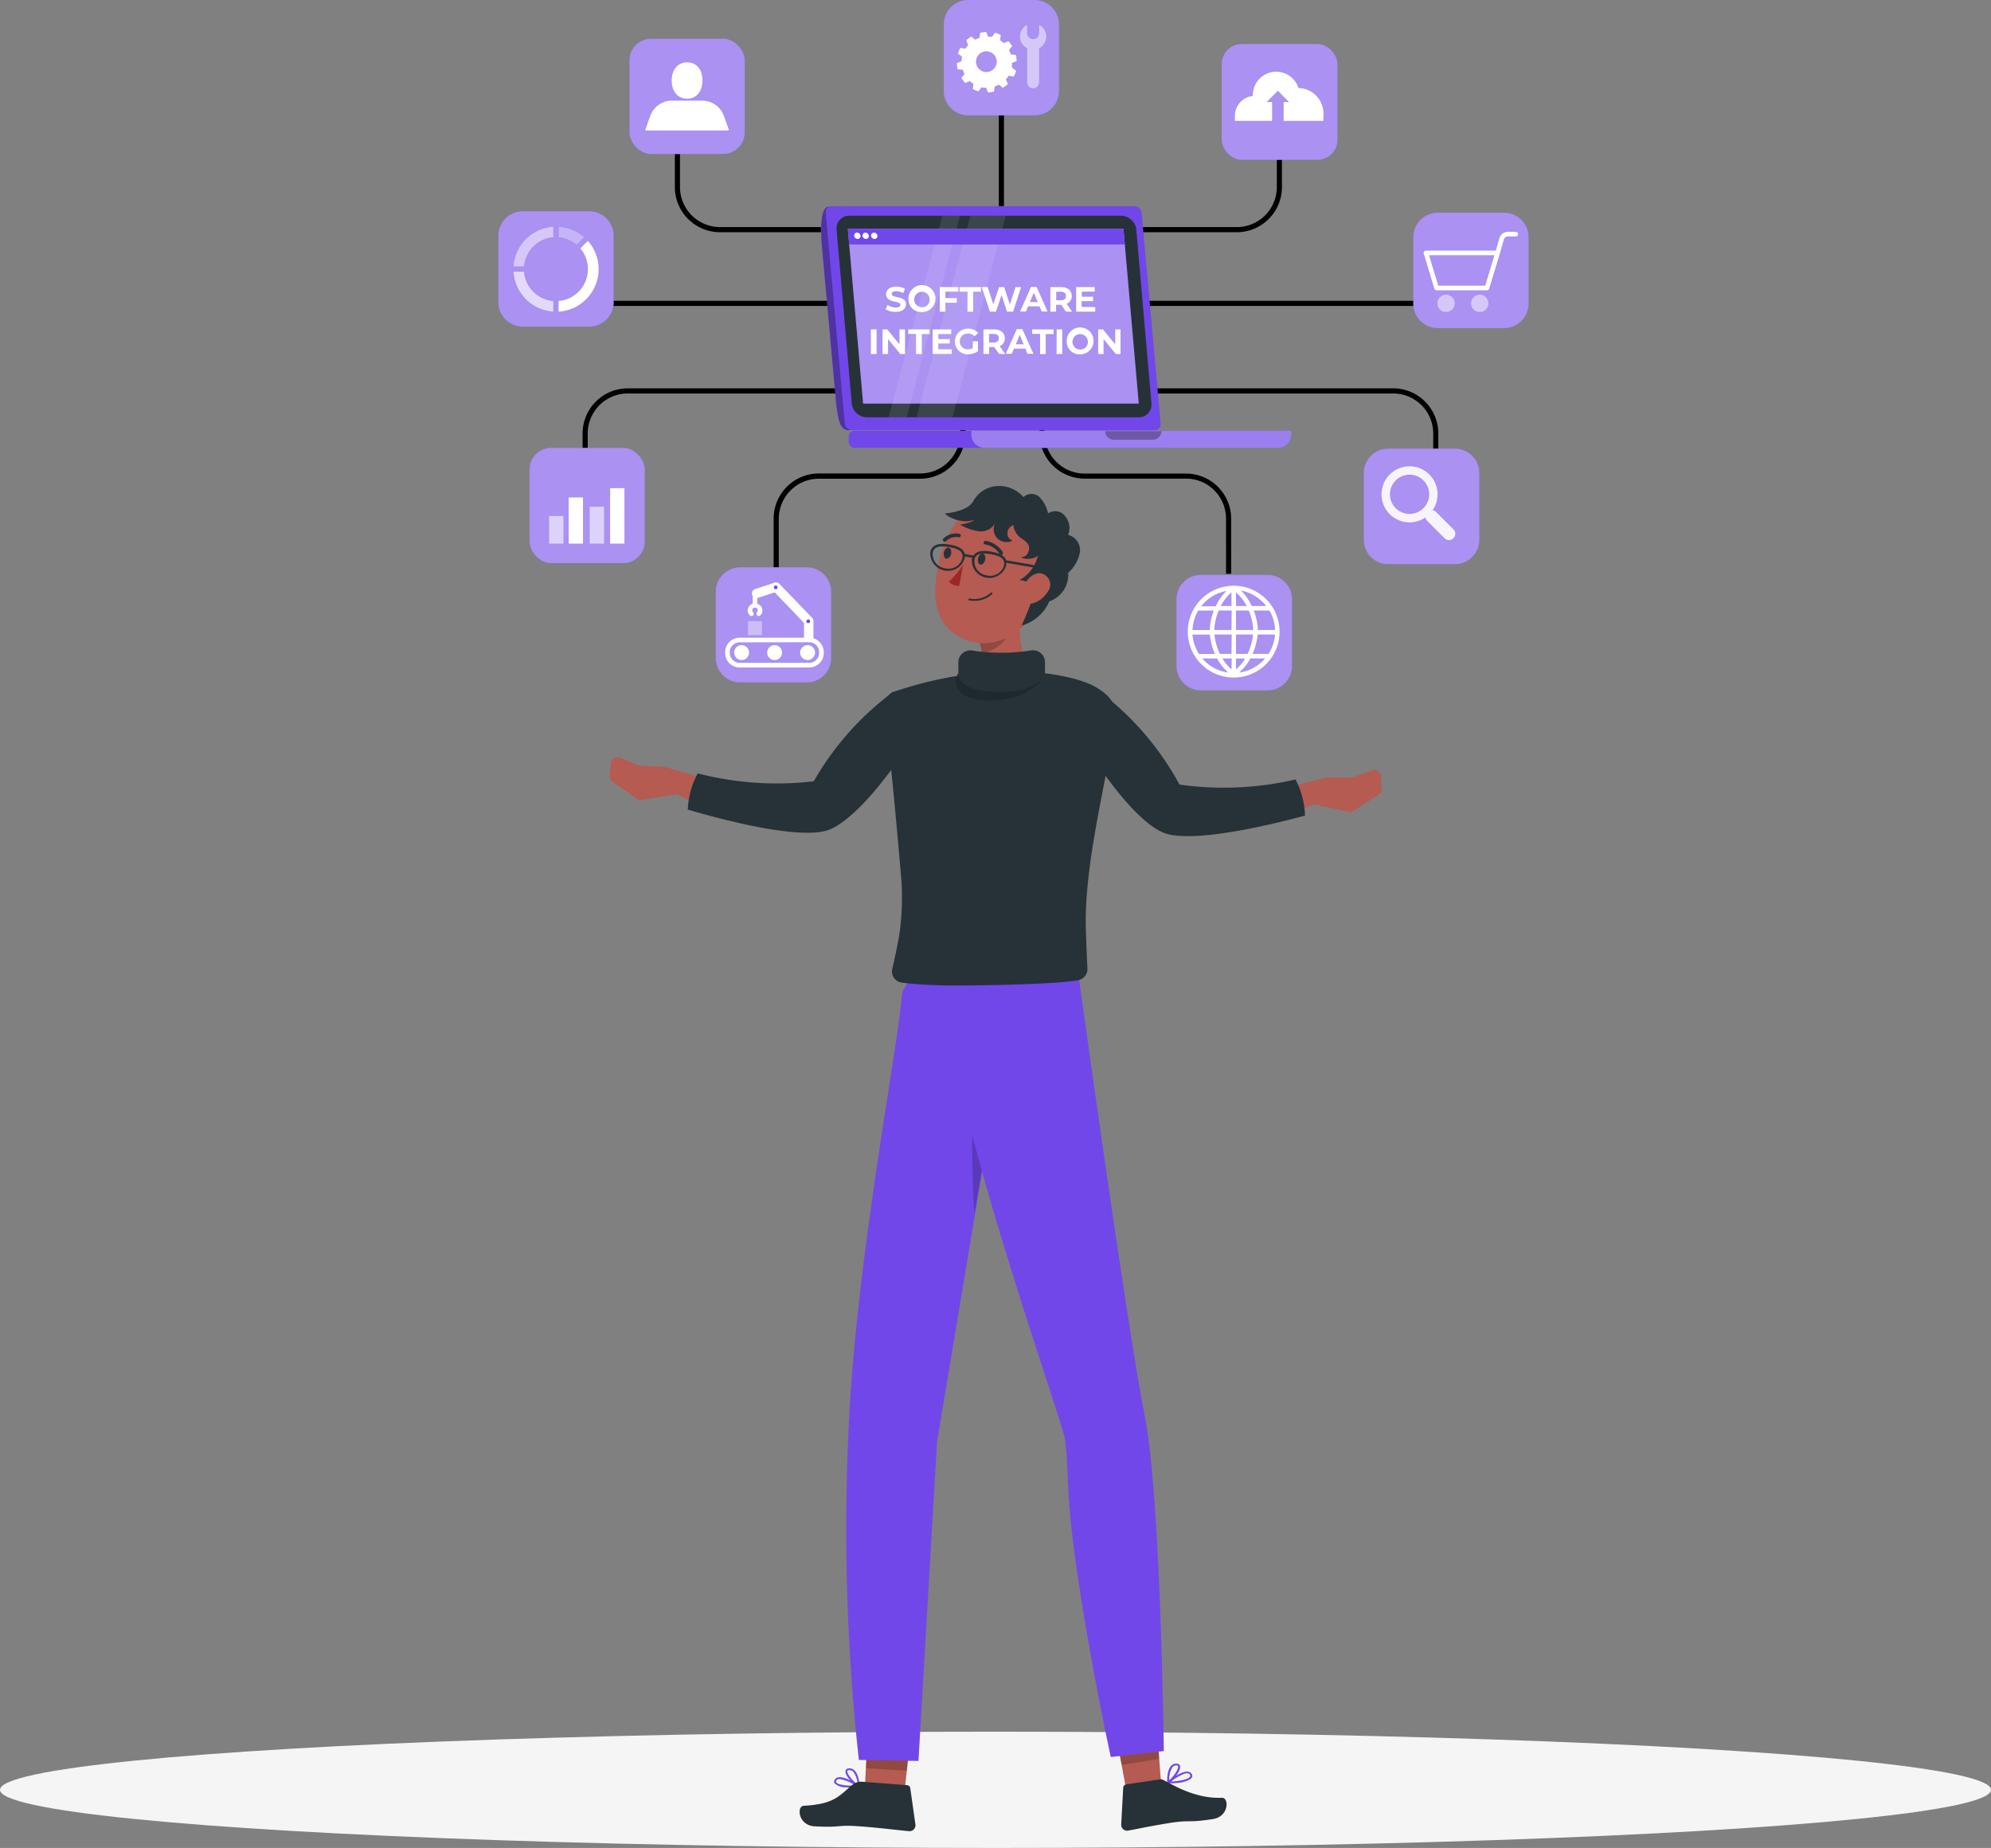 <svg xmlns="http://www.w3.org/2000/svg" width="437.512" height="406" viewBox="0 0 437.512 406">
  <rect x="0" y="0" width="437.512" height="406" fill="#808080" stroke="none"/>
  <g id="img" transform="translate(-1583.244 -3527)">
    <g id="Software_integration-rafiki" data-name="Software integration-rafiki" transform="translate(1527.134 3463.14)">
      <g id="freepik--Shadow--inject-2" transform="translate(56.11 444.317)">
        <ellipse id="freepik--path--inject-2" cx="218.756" cy="12.772" rx="218.756" ry="12.772" fill="#f5f5f5"/>
      </g>
      <g id="freepik--Globe--inject-2" transform="translate(284.524 149.765)">
        <path id="Tracé_4634" data-name="Tracé 4634" d="M300.689,180.154H299.56V168.048a8.812,8.812,0,0,0-8.789-8.8H268.489a9.94,9.94,0,0,1-9.929-9.929V140h1.128v9.342a8.812,8.812,0,0,0,8.8,8.8h22.283a9.929,9.929,0,0,1,9.917,9.929Z" transform="translate(-258.56 -140)"/>
        <path id="Tracé_4635" data-name="Tracé 4635" d="M305.278,175.8H290.61a5.37,5.37,0,0,0-5.37,5.359v14.667a5.37,5.37,0,0,0,5.37,5.359h14.667a5.371,5.371,0,0,0,5.37-5.359V181.159A5.37,5.37,0,0,0,305.278,175.8Z" transform="translate(-255.138 -135.409)" fill="#7147e9"/>
        <g id="Groupe_709" data-name="Groupe 709" transform="translate(30.102 40.391)" opacity="0.4">
          <path id="Tracé_4636" data-name="Tracé 4636" d="M305.278,175.8H290.61a5.37,5.37,0,0,0-5.37,5.359v14.667a5.37,5.37,0,0,0,5.37,5.359h14.667a5.371,5.371,0,0,0,5.37-5.359V181.159A5.37,5.37,0,0,0,305.278,175.8Z" transform="translate(-285.24 -175.8)" fill="#fff"/>
        </g>
        <path id="Tracé_4637" data-name="Tracé 4637" d="M297.548,177.92A10.087,10.087,0,1,0,307.623,188,10.087,10.087,0,0,0,297.548,177.92Zm-1.6,1.128a11.429,11.429,0,0,0-2.347,3.385h-3.193a9.026,9.026,0,0,1,5.562-3.374Zm-6.228,4.332h3.452a13.776,13.776,0,0,0-.891,4.039v.237H288.5a9.173,9.173,0,0,1,1.219-4.265Zm.2,9.534a9.1,9.1,0,0,1-1.433-4.265H292.3a13.878,13.878,0,0,0,1.128,4.265Zm.745.993H293.9a10.832,10.832,0,0,0,2.437,3.08,9.026,9.026,0,0,1-5.675-3.069Zm6.386,2.381a9.692,9.692,0,0,1-2-2.381H297.1Zm0-3.385h-2.539a12.929,12.929,0,0,1-1.207-4.265H297.1Zm0-5.258h-3.78a12.344,12.344,0,0,1,.97-4.276H297.1Zm0-5.269H294.7a9.838,9.838,0,0,1,2.347-2.99Zm9.579,5.269h-3.791v-.237h0a13.423,13.423,0,0,0-.891-4.039H305.4a9.025,9.025,0,0,1,1.23,4.3Zm-1.941-5.269h-3.182a11.676,11.676,0,0,0-2.358-3.385,9.026,9.026,0,0,1,5.54,3.407Zm-6.645-2.979a9.647,9.647,0,0,1,2.347,2.979h-2.347Zm0,3.971h2.809a12.411,12.411,0,0,1,.982,4.276h-3.791Zm0,5.269h3.746a12.671,12.671,0,0,1-1.207,4.265h-2.539Zm0,7.638v-2.358h2a9.253,9.253,0,0,1-2,2.381Zm.711.7a10.83,10.83,0,0,0,2.437-3.08h3.238a9.026,9.026,0,0,1-5.675,3.1Zm6.42-4.073h-3.5a13.878,13.878,0,0,0,1.128-4.265h3.813a9.027,9.027,0,0,1-1.444,4.287Z" transform="translate(-254.855 -135.137)" fill="#fff"/>
      </g>
      <g id="freepik--Search--inject-2" transform="translate(309.086 149.178)">
        <path id="Tracé_4638" data-name="Tracé 4638" d="M343.422,161.5h-1.128V149.4a8.789,8.789,0,0,0-8.789-8.789H280.33V139.48H333.5a9.929,9.929,0,0,1,9.917,9.917Z" transform="translate(-280.33 -139.48)"/>
        <path id="Tracé_4639" data-name="Tracé 4639" d="M341.758,151.22H327.09a5.37,5.37,0,0,0-5.37,5.359v14.667a5.37,5.37,0,0,0,5.37,5.359h14.667a5.37,5.37,0,0,0,5.37-5.359V156.613a5.37,5.37,0,0,0-5.37-5.393Z" transform="translate(-275.022 -137.974)" fill="#7147e9"/>
        <g id="Groupe_710" data-name="Groupe 710" transform="translate(46.698 13.246)" opacity="0.4">
          <path id="Tracé_4640" data-name="Tracé 4640" d="M341.758,151.22H327.09a5.37,5.37,0,0,0-5.37,5.359v14.667a5.37,5.37,0,0,0,5.37,5.359h14.667a5.37,5.37,0,0,0,5.37-5.359V156.613a5.37,5.37,0,0,0-5.37-5.393Z" transform="translate(-321.72 -151.22)" fill="#fff"/>
        </g>
        <path id="Tracé_4641" data-name="Tracé 4641" d="M335.7,156.465a6.16,6.16,0,1,0-.869,9.432,1.354,1.354,0,0,0,.384.745l3.825,3.825a1.38,1.38,0,0,0,1.952-1.952l-3.825-3.825a1.354,1.354,0,0,0-.756-.384,6.16,6.16,0,0,0-.711-7.841Zm-1.309,7.4a4.31,4.31,0,1,1,1.267-3.052,4.321,4.321,0,0,1-1.267,3.052Z" transform="translate(-274.578 -137.533)" fill="#fff" opacity="0.9"/>
      </g>
      <g id="freepik--Cart--inject-2" transform="translate(307.822 110.592)">
        <rect id="Rectangle_502" data-name="Rectangle 502" width="68.056" height="1.128" transform="translate(0 19.361)"/>
        <path id="Tracé_4642" data-name="Tracé 4642" d="M351.34,105.28H336.729a5.359,5.359,0,0,0-5.359,5.37v14.622a5.359,5.359,0,0,0,5.359,5.37H351.34a5.37,5.37,0,0,0,5.37-5.37V110.605a5.37,5.37,0,0,0-5.37-5.325Z" transform="translate(-272.521 -105.28)" fill="#7147e9"/>
        <g id="Groupe_711" data-name="Groupe 711" transform="translate(58.849)" opacity="0.4">
          <path id="Tracé_4643" data-name="Tracé 4643" d="M351.34,105.28H336.729a5.359,5.359,0,0,0-5.359,5.37v14.622a5.359,5.359,0,0,0,5.359,5.37H351.34a5.37,5.37,0,0,0,5.37-5.37V110.605a5.37,5.37,0,0,0-5.37-5.325Z" transform="translate(-331.37 -105.28)" fill="#fff"/>
        </g>
        <g id="Groupe_712" data-name="Groupe 712" transform="translate(64.141 18.018)" opacity="0.5">
          <path id="Tracé_4644" data-name="Tracé 4644" d="M339.873,123.157a1.9,1.9,0,1,1-.555-1.352,1.907,1.907,0,0,1,.555,1.352Z" transform="translate(-336.06 -121.25)" fill="#fff"/>
          <path id="Tracé_4645" data-name="Tracé 4645" d="M346.433,123.157a1.9,1.9,0,1,1-.555-1.352A1.907,1.907,0,0,1,346.433,123.157Z" transform="translate(-335.219 -121.25)" fill="#fff"/>
        </g>
        <path id="Tracé_4646" data-name="Tracé 4646" d="M347.3,121.381H336.222a.519.519,0,0,1-.485-.361l-2.324-7.706a.5.5,0,0,1,.079-.451.508.508,0,0,1,.406-.2h15.728a.507.507,0,0,1,.5.654l-2.335,7.706A.508.508,0,0,1,347.3,121.381Zm-10.7-1.015h10.323l2.02-6.691H334.575Z" transform="translate(-272.262 -104.334)" fill="#fff"/>
        <path id="Tracé_4647" data-name="Tracé 4647" d="M347.837,114.145H347.7a.508.508,0,0,1-.35-.632l.891-3.1a1.952,1.952,0,0,1,1.873-1.41h1.76a.508.508,0,0,1,0,1.015h-1.76a.936.936,0,0,0-.891.677l-.891,3.1a.519.519,0,0,1-.5.35Z" transform="translate(-270.473 -104.803)" fill="#fff"/>
      </g>
      <g id="freepik--Cloud--inject-2" transform="translate(305.758 73.529)">
        <path id="Tracé_4648" data-name="Tracé 4648" d="M299.516,111.583H277.38v-1.128h22.136a8.789,8.789,0,0,0,8.789-8.789V89.56h1.128v12.106A9.929,9.929,0,0,1,299.516,111.583Z" transform="translate(-277.38 -70.233)"/>
        <rect id="Rectangle_503" data-name="Rectangle 503" width="25.453" height="25.453" rx="4.4" transform="translate(18.808)" fill="#7147e9"/>
        <g id="Groupe_713" data-name="Groupe 713" transform="translate(18.808)" opacity="0.4">
          <rect id="Rectangle_504" data-name="Rectangle 504" width="25.453" height="25.453" rx="4.4" fill="#fff"/>
        </g>
        <path id="Tracé_4649" data-name="Tracé 4649" d="M316.092,87.128a13.348,13.348,0,0,1-.056,1.5h-8.7V84.476h1.185l-2.448-2.46-2.46,2.46H304.8v4.152H296.63V87.5a4.366,4.366,0,0,1,3.949-4.344v-.169a5.122,5.122,0,0,1,10.008-1.58,5.97,5.97,0,0,1,.914.09A5.641,5.641,0,0,1,316.092,87.128Z" transform="translate(-274.911 -71.738)" fill="#fff"/>
      </g>
      <g id="freepik--Tools--inject-2" transform="translate(263.493 63.86)">
        <rect id="Rectangle_505" data-name="Rectangle 505" width="1.128" height="23.185" transform="translate(12.106 22.114)"/>
        <path id="Tracé_4650" data-name="Tracé 4650" d="M259.9,63.86H245.29a5.37,5.37,0,0,0-5.37,5.37V83.841a5.37,5.37,0,0,0,5.37,5.37H259.9a5.359,5.359,0,0,0,5.359-5.37V69.23a5.359,5.359,0,0,0-5.359-5.37Z" transform="translate(-239.92 -63.86)" fill="#7147e9"/>
        <g id="Groupe_714" data-name="Groupe 714" opacity="0.4">
          <path id="Tracé_4651" data-name="Tracé 4651" d="M259.9,63.86H245.29a5.37,5.37,0,0,0-5.37,5.37V83.841a5.37,5.37,0,0,0,5.37,5.37H259.9a5.359,5.359,0,0,0,5.359-5.37V69.23a5.359,5.359,0,0,0-5.359-5.37Z" transform="translate(-239.92 -63.86)" fill="#fff"/>
        </g>
        <path id="Tracé_4652" data-name="Tracé 4652" d="M254.611,77.4v-.5l1.027-.406a6.318,6.318,0,0,0-.181-1.388l-1.128-.124a5.362,5.362,0,0,0-.372-.914l.688-.869a7.355,7.355,0,0,0-.846-1.128l-1.015.44a5.89,5.89,0,0,0-.79-.609l.158-1.128a5.947,5.947,0,0,0-1.286-.542l-.654.891-.372-.011h-.485l-.417-1.038a7.073,7.073,0,0,0-1.376.181l-.124,1.128a5.145,5.145,0,0,0-.925.384l-.869-.7a6.77,6.77,0,0,0-1.128.857l.44,1.015a6.034,6.034,0,0,0-.6.79l-1.128-.169a7.162,7.162,0,0,0-.53,1.286l.891.666a4.032,4.032,0,0,1-.09.485,3.662,3.662,0,0,0,0,.5l-1.038.406a6.319,6.319,0,0,0,.181,1.388l1.128.124a6.466,6.466,0,0,0,.372.914l-.688.869a7.355,7.355,0,0,0,.846,1.128l1.027-.44a5.157,5.157,0,0,0,.778.609l-.158,1.128a6.171,6.171,0,0,0,1.286.53l.654-.891.5.09h.5l.406,1.027a6.216,6.216,0,0,0,1.376-.181l.124-1.128a5.145,5.145,0,0,0,.925-.384l.869.688a6.115,6.115,0,0,0,1.128-.846l-.44-1.015a5.812,5.812,0,0,0,.6-.79l1.128.169a7.166,7.166,0,0,0,.53-1.286l-.891-.666A1,1,0,0,1,254.611,77.4Zm-5.9,1.455a2.256,2.256,0,1,1,2.482-1.907A2.256,2.256,0,0,1,248.71,78.858Z" transform="translate(-239.594 -63.062)" fill="#7147e9"/>
        <path id="Tracé_4653" data-name="Tracé 4653" d="M254.611,77.4v-.5l1.027-.406a6.318,6.318,0,0,0-.181-1.388l-1.128-.124a5.362,5.362,0,0,0-.372-.914l.688-.869a7.355,7.355,0,0,0-.846-1.128l-1.015.44a5.89,5.89,0,0,0-.79-.609l.158-1.128a5.947,5.947,0,0,0-1.286-.542l-.654.891-.372-.011h-.485l-.417-1.038a7.073,7.073,0,0,0-1.376.181l-.124,1.128a5.145,5.145,0,0,0-.925.384l-.869-.7a6.77,6.77,0,0,0-1.128.857l.44,1.015a6.034,6.034,0,0,0-.6.79l-1.128-.169a7.162,7.162,0,0,0-.53,1.286l.891.666a4.032,4.032,0,0,1-.09.485,3.662,3.662,0,0,0,0,.5l-1.038.406a6.319,6.319,0,0,0,.181,1.388l1.128.124a6.466,6.466,0,0,0,.372.914l-.688.869a7.355,7.355,0,0,0,.846,1.128l1.027-.44a5.157,5.157,0,0,0,.778.609l-.158,1.128a6.171,6.171,0,0,0,1.286.53l.654-.891.5.09h.5l.406,1.027a6.216,6.216,0,0,0,1.376-.181l.124-1.128a5.145,5.145,0,0,0,.925-.384l.869.688a6.115,6.115,0,0,0,1.128-.846l-.44-1.015a5.812,5.812,0,0,0,.6-.79l1.128.169a7.166,7.166,0,0,0,.53-1.286l-.891-.666A1,1,0,0,1,254.611,77.4Zm-5.9,1.455a2.256,2.256,0,1,1,2.482-1.907A2.256,2.256,0,0,1,248.71,78.858Z" transform="translate(-239.594 -63.062)" fill="#fff"/>
        <g id="Groupe_715" data-name="Groupe 715" transform="translate(16.756 5.461)" opacity="0.5">
          <path id="Tracé_4654" data-name="Tracé 4654" d="M257.658,74.138a2.877,2.877,0,0,1-1.32-5.438v1.816a1.342,1.342,0,0,0,.395.936,1.316,1.316,0,0,0,2.245-.936V68.7a2.877,2.877,0,0,1-1.32,5.438Z" transform="translate(-254.771 -68.7)" fill="#fff"/>
          <path id="Tracé_4655" data-name="Tracé 4655" d="M256.17,80.948V72.96a1.309,1.309,0,0,1,1.309-1.32h0a1.309,1.309,0,0,1,1.309,1.32v7.988a1.309,1.309,0,0,1-1.309,1.309h0A1.309,1.309,0,0,1,256.17,80.948Z" transform="translate(-254.592 -68.323)" fill="#fff"/>
        </g>
      </g>
      <g id="freepik--Machine--inject-2" transform="translate(213.388 149.765)">
        <path id="Tracé_4656" data-name="Tracé 4656" d="M207.918,180.154H206.79V168.048a9.94,9.94,0,0,1,9.929-9.929H238.99a8.812,8.812,0,0,0,8.8-8.8V140h1.128v9.342a9.94,9.94,0,0,1-9.929,9.929H216.719a8.812,8.812,0,0,0-8.8,8.8Z" transform="translate(-194.063 -140)"/>
        <path id="Tracé_4657" data-name="Tracé 4657" d="M215.548,174.33H200.88a5.37,5.37,0,0,0-5.37,5.37v14.566a5.359,5.359,0,0,0,5.37,5.359h14.667a5.359,5.359,0,0,0,5.337-5.359V179.7a5.37,5.37,0,0,0-5.337-5.37Z" transform="translate(-195.51 -135.597)" fill="#7147e9"/>
        <g id="Groupe_716" data-name="Groupe 716" transform="translate(0 38.733)" opacity="0.4">
          <path id="Tracé_4658" data-name="Tracé 4658" d="M215.548,174.33H200.88a5.37,5.37,0,0,0-5.37,5.37v14.566a5.359,5.359,0,0,0,5.37,5.359h14.667a5.359,5.359,0,0,0,5.337-5.359V179.7a5.37,5.37,0,0,0-5.337-5.37Z" transform="translate(-195.51 -174.33)" fill="#fff"/>
        </g>
        <path id="Tracé_4659" data-name="Tracé 4659" d="M215.222,191.126a1.636,1.636,0,1,1-1.636-1.636,1.636,1.636,0,0,1,1.636,1.636Z" transform="translate(-193.402 -133.653)" fill="#fff"/>
        <path id="Tracé_4660" data-name="Tracé 4660" d="M208.8,191.126a1.636,1.636,0,1,1-1.636-1.636,1.636,1.636,0,0,1,1.636,1.636Z" transform="translate(-194.225 -133.653)" fill="#fff"/>
        <path id="Tracé_4661" data-name="Tracé 4661" d="M202.374,191.126a1.636,1.636,0,1,1-.483-1.161,1.647,1.647,0,0,1,.483,1.161Z" transform="translate(-195.052 -133.653)" fill="#fff"/>
        <path id="Tracé_4662" data-name="Tracé 4662" d="M215.832,194.584h-15.31a3.182,3.182,0,0,1-3.182-3.182v-.181a3.182,3.182,0,0,1,3.182-3.182h15.31a3.182,3.182,0,0,1,3.182,3.182v.158a3.182,3.182,0,0,1-3.182,3.2Zm-15.31-5.528a2.166,2.166,0,0,0-2.166,2.166v.158a2.166,2.166,0,0,0,2.166,2.166h15.31A2.166,2.166,0,0,0,218,191.38V191.2a2.166,2.166,0,0,0-2.166-2.166Z" transform="translate(-195.275 -133.839)" fill="#fff"/>
        <path id="Tracé_4663" data-name="Tracé 4663" d="M215.014,190.4A1.015,1.015,0,0,1,214,189.387v-3.216l-6.431-6.713-3.689,1.207a1.015,1.015,0,0,1-.632-1.929l4.287-1.41a1,1,0,0,1,1.049.259l7.21,7.469a1.015,1.015,0,0,1,.282.7v3.622a1.015,1.015,0,0,1-1.061,1.027Z" transform="translate(-194.604 -135.22)" fill="#fff"/>
        <path id="Tracé_4664" data-name="Tracé 4664" d="M203.218,182.523a.508.508,0,0,1-.508-.508v-2.527a.508.508,0,0,1,1.015,0v2.527a.508.508,0,0,1-.508.508Z" transform="translate(-194.587 -135.001)" fill="#fff"/>
        <path id="Tracé_4665" data-name="Tracé 4665" d="M202.555,184.125a.5.5,0,0,1-.361-.147,1.613,1.613,0,0,1-.474-1.128,1.636,1.636,0,0,1,3.261,0,1.67,1.67,0,0,1-.429,1.128.511.511,0,0,1-.756-.688.576.576,0,0,0,.169-.417.621.621,0,0,0-.621-.609.609.609,0,0,0-.609.609.643.643,0,0,0,.181.44.508.508,0,0,1,0,.711.5.5,0,0,1-.361.1Z" transform="translate(-194.714 -134.697)" fill="#fff"/>
        <path id="Tracé_4666" data-name="Tracé 4666" d="M207.642,178.265a.406.406,0,1,1-.406-.395A.406.406,0,0,1,207.642,178.265Z" transform="translate(-194.058 -135.143)" fill="#7147e9"/>
        <path id="Tracé_4667" data-name="Tracé 4667" d="M213.982,184.886a.406.406,0,1,1-.406-.406A.406.406,0,0,1,213.982,184.886Z" transform="translate(-193.245 -134.296)" fill="#7147e9"/>
        <rect id="Rectangle_506" data-name="Rectangle 506" width="3.08" height="3.08" transform="translate(7.097 50.557)" fill="#fff" opacity="0.4"/>
      </g>
      <g id="freepik--Profile--inject-2" transform="translate(194.422 72.367)">
        <path id="Tracé_4668" data-name="Tracé 4668" d="M219.649,111.583h-22.17a9.929,9.929,0,0,1-9.929-9.917V89.56h1.128v12.106a8.8,8.8,0,0,0,8.8,8.789h22.17Z" transform="translate(-177.565 -69.071)"/>
        <rect id="Rectangle_507" data-name="Rectangle 507" width="25.34" height="25.34" rx="4.76" transform="translate(0)" fill="#7147e9"/>
        <rect id="Rectangle_508" data-name="Rectangle 508" width="25.34" height="25.34" rx="4.76" transform="translate(0)" fill="#fff" opacity="0.4"/>
        <path id="Tracé_4669" data-name="Tracé 4669" d="M190.315,76c2.256,0,3.385,1.783,3.385,3.994s-1.185,3.994-3.385,3.994-3.385-1.794-3.385-3.994S188.137,76,190.315,76Z" transform="translate(-177.644 -70.81)" fill="#fff"/>
        <path id="Tracé_4670" data-name="Tracé 4670" d="M199.8,90.015H182.152a.542.542,0,0,1-.372-.158l1.128-3.091a5.043,5.043,0,0,1,4.739-3.306H194.3a5.032,5.032,0,0,1,4.739,3.306l1.128,3.091a.542.542,0,0,1-.372.158Z" transform="translate(-178.305 -69.853)" fill="#fff"/>
      </g>
      <g id="freepik--chart-2--inject-2" transform="translate(172.466 149.178)">
        <path id="Tracé_4671" data-name="Tracé 4671" d="M170.708,161.5H169.58V149.4a9.929,9.929,0,0,1,9.929-9.917h53.163v1.128H179.509a8.8,8.8,0,0,0-8.8,8.789Z" transform="translate(-157.914 -139.48)"/>
        <rect id="Rectangle_509" data-name="Rectangle 509" width="25.34" height="25.34" rx="4.76" transform="translate(0 13.076)" fill="#7147e9"/>
        <rect id="Rectangle_510" data-name="Rectangle 510" width="25.34" height="25.34" rx="4.76" transform="translate(0 13.076)" fill="#fff" opacity="0.4"/>
        <rect id="Rectangle_511" data-name="Rectangle 511" width="3.148" height="6.059" transform="translate(4.31 28.06)" fill="#fff" opacity="0.6"/>
        <rect id="Rectangle_512" data-name="Rectangle 512" width="3.148" height="8.101" transform="translate(13.234 26.017)" fill="#fff" opacity="0.6"/>
        <rect id="Rectangle_513" data-name="Rectangle 513" width="3.148" height="10.143" transform="translate(8.609 23.975)" fill="#fff"/>
        <rect id="Rectangle_514" data-name="Rectangle 514" width="3.148" height="12.185" transform="translate(17.713 21.933)" fill="#fff"/>
      </g>
      <g id="freepik--chart-1--inject-2" transform="translate(165.618 110.276)">
        <rect id="Rectangle_515" data-name="Rectangle 515" width="68.056" height="1.128" transform="translate(17.804 19.677)"/>
        <path id="Tracé_4672" data-name="Tracé 4672" d="M173.151,105H158.54a5.37,5.37,0,0,0-5.37,5.37v14.611a5.37,5.37,0,0,0,5.37,5.37h14.611a5.359,5.359,0,0,0,5.359-5.37V110.4a5.359,5.359,0,0,0-5.359-5.4Z" transform="translate(-153.17 -105)" fill="#7147e9"/>
        <g id="Groupe_717" data-name="Groupe 717" opacity="0.4">
          <path id="Tracé_4673" data-name="Tracé 4673" d="M173.151,105H158.54a5.37,5.37,0,0,0-5.37,5.37v14.611a5.37,5.37,0,0,0,5.37,5.37h14.611a5.359,5.359,0,0,0,5.359-5.37V110.4a5.359,5.359,0,0,0-5.359-5.4Z" transform="translate(-153.17 -105)" fill="#fff"/>
        </g>
        <path id="Tracé_4674" data-name="Tracé 4674" d="M164.9,108v2.347a7.052,7.052,0,0,1,3.983,1.647l1.659-1.659A9.342,9.342,0,0,0,164.9,108Z" transform="translate(-151.666 -104.615)" fill="#7147e9"/>
        <path id="Tracé_4675" data-name="Tracé 4675" d="M164.9,108v2.347a7.052,7.052,0,0,1,3.983,1.647l1.659-1.659A9.342,9.342,0,0,0,164.9,108Z" transform="translate(-151.666 -104.615)" fill="#fff" opacity="0.6"/>
        <path id="Tracé_4676" data-name="Tracé 4676" d="M164.888,123.2a7.006,7.006,0,0,1-6.431-6.431H156.11a9.364,9.364,0,0,0,8.778,8.778Z" transform="translate(-152.793 -103.491)" fill="#7147e9"/>
        <path id="Tracé_4677" data-name="Tracé 4677" d="M164.888,123.2a7.006,7.006,0,0,1-6.431-6.431H156.11a9.364,9.364,0,0,0,8.778,8.778Z" transform="translate(-152.793 -103.491)" fill="#fff" opacity="0.8"/>
        <path id="Tracé_4678" data-name="Tracé 4678" d="M158.457,116.755a7.018,7.018,0,0,1,6.431-6.431V108a9.364,9.364,0,0,0-8.778,8.778Z" transform="translate(-152.793 -104.615)" fill="#7147e9"/>
        <path id="Tracé_4679" data-name="Tracé 4679" d="M158.457,116.755a7.018,7.018,0,0,1,6.431-6.431V108a9.364,9.364,0,0,0-8.778,8.778Z" transform="translate(-152.793 -104.615)" fill="#fff" opacity="0.7"/>
        <path id="Tracé_4680" data-name="Tracé 4680" d="M171.342,110.76l-1.659,1.659a7.029,7.029,0,0,1-4.784,11.553v2.347a9.364,9.364,0,0,0,6.442-15.559Z" transform="translate(-151.666 -104.261)" fill="#fff"/>
      </g>
      <g id="freepik--Device--inject-2" transform="translate(236.552 109.159)">
        <path id="Tracé_4681" data-name="Tracé 4681" d="M217.653,104.145l3.17-.135,4.457,49.2H221.9c-1.681-.158-2.076-2.053-2.539-5.641l-3.114-34.355C215.521,105.127,216.909,104.145,217.653,104.145Z" transform="translate(-216.041 -104.01)" fill="#7147e9"/>
        <path id="Tracé_4682" data-name="Tracé 4682" d="M217.653,104.145l3.17-.135,4.457,49.2H221.9c-1.681-.158-2.076-2.053-2.539-5.641l-3.114-34.355C215.521,105.127,216.909,104.145,217.653,104.145Z" transform="translate(-216.041 -104.01)" opacity="0.3"/>
        <path id="Tracé_4683" data-name="Tracé 4683" d="M222.651,153.213h66.691a1.3,1.3,0,0,0,1.185-1.546l-4.163-46.123a1.625,1.625,0,0,0-1.478-1.534H218.138a1.3,1.3,0,0,0-1.2,1.534l4.174,46.123a1.613,1.613,0,0,0,1.534,1.546Z" transform="translate(-215.928 -104.01)" fill="#7147e9"/>
        <path id="Tracé_4684" data-name="Tracé 4684" d="M224.6,146.814h60.564L281.8,108.42H221.24Z" transform="translate(-215.374 -103.444)" fill="#7147e9"/>
        <path id="Tracé_4685" data-name="Tracé 4685" d="M225.765,150.154h59.673a2.764,2.764,0,0,0,2.8-3.069l-3.328-38.157a3.385,3.385,0,0,0-3.385-3.058H221.85a2.753,2.753,0,0,0-2.8,3.058l3.328,38.157A3.385,3.385,0,0,0,225.765,150.154Z" transform="translate(-215.657 -103.772)" fill="#263238"/>
        <path id="Tracé_4686" data-name="Tracé 4686" d="M224.6,146.814h60.564L281.8,108.42H221.24Z" transform="translate(-215.374 -103.444)" fill="#7147e9"/>
        <path id="Tracé_4687" data-name="Tracé 4687" d="M224.6,146.814h60.564L281.8,108.42H221.24Z" transform="translate(-215.374 -103.444)" fill="#fff" opacity="0.4"/>
        <path id="Tracé_4688" data-name="Tracé 4688" d="M228.6,124.646l.429-.948a3.1,3.1,0,0,0,1.783.564c.745,0,1.049-.248,1.049-.575,0-1.015-3.148-.316-3.148-2.324,0-.925.733-1.692,2.256-1.692a3.61,3.61,0,0,1,1.873.485l-.384.948a3.091,3.091,0,0,0-1.5-.417c-.745,0-1.027.271-1.027.609,0,1,3.148.316,3.148,2.256,0,.9-.756,1.67-2.257,1.67a3.847,3.847,0,0,1-2.223-.575Z" transform="translate(-214.43 -102.002)" fill="#fff"/>
        <path id="Tracé_4689" data-name="Tracé 4689" d="M233.051,122.507a2.967,2.967,0,1,1,2.956,2.8,2.8,2.8,0,0,1-2.956-2.8Zm4.66,0a1.7,1.7,0,1,0-1.7,1.738,1.659,1.659,0,0,0,1.7-1.738Z" transform="translate(-213.86 -102.04)" fill="#fff"/>
        <path id="Tracé_4690" data-name="Tracé 4690" d="M240.392,120.764v1.422h2.5V123.2h-2.5v1.963H239.14v-5.4h4.084v1Z" transform="translate(-213.078 -101.99)" fill="#fff"/>
        <path id="Tracé_4691" data-name="Tracé 4691" d="M244.749,120.775H243V119.76h4.716v1.015H245.99v4.389h-1.252Z" transform="translate(-212.583 -101.99)" fill="#fff"/>
        <path id="Tracé_4692" data-name="Tracé 4692" d="M255.984,119.76l-1.771,5.4H252.87l-1.2-3.656-1.219,3.656h-1.343l-1.783-5.4h1.309l1.218,3.8,1.275-3.8h1.128l1.23,3.836,1.264-3.836Z" transform="translate(-212.028 -101.99)" fill="#fff"/>
        <path id="Tracé_4693" data-name="Tracé 4693" d="M259.055,124.006h-2.5l-.485,1.128H254.79l2.4-5.4h1.218l2.414,5.4H259.54Zm-.395-.948-.857-2.065-.857,2.065Z" transform="translate(-211.071 -101.994)" fill="#fff"/>
        <path id="Tracé_4694" data-name="Tracé 4694" d="M264.109,125.164l-1.038-1.5h-1.128v1.5H260.69v-5.4h2.335c1.455,0,2.358.745,2.358,1.963a1.76,1.76,0,0,1-1.128,1.7l1.219,1.737Zm-1.128-4.389h-1.015v1.884h1.015c.767,0,1.128-.35,1.128-.936s-.406-.948-1.173-.948Z" transform="translate(-210.315 -101.99)" fill="#fff"/>
        <path id="Tracé_4695" data-name="Tracé 4695" d="M269.9,124.16v1H265.71v-5.4h4.084v1h-2.843v1.128h2.471v.97h-2.516v1.252Z" transform="translate(-209.671 -101.99)" fill="#fff"/>
        <path id="Tracé_4696" data-name="Tracé 4696" d="M225.73,128h1.252v5.416H225.73Z" transform="translate(-214.798 -100.933)" fill="#fff"/>
        <path id="Tracé_4697" data-name="Tracé 4697" d="M232.942,128v5.416h-1.027l-2.7-3.283v3.283H228V128h1.038l2.685,3.294V128Z" transform="translate(-214.507 -100.933)" fill="#fff"/>
        <path id="Tracé_4698" data-name="Tracé 4698" d="M234.7,129H233v-1h4.716v1.027h-1.738v4.389h-1.252Z" transform="translate(-213.866 -100.933)" fill="#fff"/>
        <path id="Tracé_4699" data-name="Tracé 4699" d="M241.946,132.389v1H237.76V128h4.084v1.015H239v1.128h2.516v.97H239v1.252Z" transform="translate(-213.255 -100.933)" fill="#fff"/>
        <path id="Tracé_4700" data-name="Tracé 4700" d="M246.021,130.624h1.128v2.189a3.734,3.734,0,0,1-2.189.688,2.821,2.821,0,1,1,0-5.641,2.911,2.911,0,0,1,2.256.936l-.812.745a1.805,1.805,0,0,0-1.388-.609,1.737,1.737,0,1,0,0,3.464,1.986,1.986,0,0,0,.97-.237Z" transform="translate(-212.694 -100.952)" fill="#fff"/>
        <path id="Tracé_4701" data-name="Tracé 4701" d="M251.08,133.393l-1.049-1.512H248.9v1.512H247.65V128H250c1.444,0,2.347.756,2.347,1.963a1.76,1.76,0,0,1-1.128,1.715l1.219,1.737ZM249.9,129H248.88v1.884H249.9c.767,0,1.128-.35,1.128-.948S250.662,129,249.9,129Z" transform="translate(-211.987 -100.933)" fill="#fff"/>
        <path id="Tracé_4702" data-name="Tracé 4702" d="M256.321,132.237h-2.516l-.474,1.128H252l2.414-5.416h1.23l2.426,5.416h-1.32Zm-.395-.948-.857-2.076-.857,2.076Z" transform="translate(-211.429 -100.94)" fill="#fff"/>
        <path id="Tracé_4703" data-name="Tracé 4703" d="M258.877,129H257.14v-1h4.716v1.027h-1.738v4.389h-1.241Z" transform="translate(-210.77 -100.933)" fill="#fff"/>
        <path id="Tracé_4704" data-name="Tracé 4704" d="M261.924,128h1.218v5.416H261.89Z" transform="translate(-210.161 -100.933)" fill="#fff"/>
        <path id="Tracé_4705" data-name="Tracé 4705" d="M263.87,130.734a2.956,2.956,0,1,1,2.956,2.8,2.8,2.8,0,0,1-2.956-2.8Zm4.648,0a1.692,1.692,0,1,0-1.692,1.738,1.647,1.647,0,0,0,1.7-1.738Z" transform="translate(-209.907 -100.982)" fill="#fff"/>
        <path id="Tracé_4706" data-name="Tracé 4706" d="M274.908,128v5.416h-1.027l-2.7-3.283v3.283H270V128h1.038l2.7,3.294V128Z" transform="translate(-209.121 -100.933)" fill="#fff"/>
        <path id="Tracé_4707" data-name="Tracé 4707" d="M241,105.88,229.18,150.13h3.983l11.7-44.25Z" transform="translate(-214.356 -103.77)" fill="#fff" opacity="0.1" style="isolation: isolate"/>
        <path id="Tracé_4708" data-name="Tracé 4708" d="M246.455,105.88,234.62,150.13h7.9l11.7-44.25Z" transform="translate(-213.658 -103.77)" fill="#fff" opacity="0.1" style="isolation: isolate"/>
        <path id="Tracé_4709" data-name="Tracé 4709" d="M221.24,108.42l.3,3.441h60.564l-.3-3.441Z" transform="translate(-215.374 -103.444)" fill="#7147e9"/>
        <path id="Tracé_4710" data-name="Tracé 4710" d="M223.868,109.86a.621.621,0,0,1-.632.688.767.767,0,0,1-.756-.688.632.632,0,0,1,.632-.7.778.778,0,0,1,.756.7Z" transform="translate(-215.215 -103.35)" fill="#fff"/>
        <path id="Tracé_4711" data-name="Tracé 4711" d="M225.488,109.86a.621.621,0,0,1-.632.688.767.767,0,0,1-.756-.688.632.632,0,0,1,.632-.7.778.778,0,0,1,.756.7Z" transform="translate(-215.008 -103.35)" fill="#fff"/>
        <path id="Tracé_4712" data-name="Tracé 4712" d="M227.158,109.86a.621.621,0,0,1-.632.688.767.767,0,0,1-.756-.688.632.632,0,0,1,.632-.7.778.778,0,0,1,.756.7Z" transform="translate(-214.793 -103.35)" fill="#fff"/>
        <rect id="Rectangle_516" data-name="Rectangle 516" width="70.865" height="3.757" rx="1.28" transform="translate(6.035 49.338)" fill="#7147e9"/>
        <path id="Tracé_4713" data-name="Tracé 4713" d="M245.29,147.74h70.279v.857a2.9,2.9,0,0,1-2.9,2.9H248.19a2.9,2.9,0,0,1-2.9-2.9Z" transform="translate(-212.29 -98.402)" fill="#7147e9"/>
        <path id="Tracé_4714" data-name="Tracé 4714" d="M245.29,147.74h70.279v.857a2.9,2.9,0,0,1-2.9,2.9H248.19a2.9,2.9,0,0,1-2.9-2.9Z" transform="translate(-212.29 -98.402)" fill="#fff" opacity="0.3"/>
        <path id="Tracé_4715" data-name="Tracé 4715" d="M271.36,147.83a1.884,1.884,0,0,0,1.884,1.873h8.6a1.873,1.873,0,0,0,1.873-1.873Z" transform="translate(-208.946 -98.39)" opacity="0.3"/>
      </g>
      <g id="freepik--Character--inject-2" transform="translate(190.05 170.629)">
        <path id="Tracé_4716" data-name="Tracé 4716" d="M195.647,215.948l-7.266-2.11a9.6,9.6,0,0,0-2.177-.463l-4.874-.2-3.983-1.67a1.512,1.512,0,0,0-2.256,1.128l-.26,2.685a1.534,1.534,0,0,0,.643,1.388l5.867,4.107,8.2-1.376,7.356,3.554.869-6.386Z" transform="translate(-174.825 -151.719)" fill="#b55b52"/>
        <path id="Tracé_4717" data-name="Tracé 4717" d="M306.962,217.619l7.356-1.794a10.211,10.211,0,0,1,2.189-.372h4.874l4.05-1.489a1.5,1.5,0,0,1,2.257,1.23l.147,2.7a1.512,1.512,0,0,1-.688,1.354L321.1,223.1l-8.18-1.726-7.5,3.238-.587-6.408Z" transform="translate(-158.152 -151.404)" fill="#b55b52"/>
        <path id="Tracé_4718" data-name="Tracé 4718" d="M235.029,398.709l-1.738,15.965-8.721-.925.891-17.409Z" transform="translate(-168.445 -127.989)" fill="#b55b52"/>
        <path id="Tracé_4719" data-name="Tracé 4719" d="M221.232,412.165a3.712,3.712,0,0,1-2.55-.869.778.778,0,0,1,.079-.9,1.06,1.06,0,0,1,.7-.44c1.5-.293,4.457,1.692,4.581,1.783a.2.2,0,0,1,.09.226.214.214,0,0,1-.181.158A14.6,14.6,0,0,1,221.232,412.165Zm-1.286-1.816a1.128,1.128,0,0,0-.395,0,.587.587,0,0,0-.44.26c-.169.248-.124.372-.068.451.361.609,2.584.79,4.253.711A9.625,9.625,0,0,0,219.946,410.348Z" transform="translate(-169.214 -126.246)" fill="#7147e9"/>
        <path id="Tracé_4720" data-name="Tracé 4720" d="M223.633,412.339a.124.124,0,0,1-.09,0c-1.015-.542-3-2.618-2.73-3.6,0-.237.237-.519.812-.53a1.534,1.534,0,0,1,1.128.451c1.061,1,1.128,3.385,1.128,3.52a.2.2,0,0,1-.1.181Zm-1.9-3.746h-.113c-.384,0-.417.158-.44.214-.1.587,1.185,2.189,2.257,2.922a4.919,4.919,0,0,0-.959-2.8,1.128,1.128,0,0,0-.711-.316Z" transform="translate(-168.93 -126.466)" fill="#7147e9"/>
        <path id="Tracé_4721" data-name="Tracé 4721" d="M225.806,410.833l9.635.733a.767.767,0,0,1,.722.654l1.128,7.977a1.309,1.309,0,0,1-1.128,1.478h-.282c-3.464-.327-6.544-.745-10.865-1.061-5.111-.384-3.859.327-9.872,0-3.622-.214-3.971-4.378-2.426-4.513,7.085-.361,7.977-2.426,10.876-4.727A3.148,3.148,0,0,1,225.806,410.833Z" transform="translate(-170.076 -126.133)" fill="#263238"/>
        <path id="Tracé_4722" data-name="Tracé 4722" d="M224.943,404.927l6.51-.237,2.663,1.106-.361,3.373-9.015-.53Z" transform="translate(-168.423 -126.918)" opacity="0.2"/>
        <path id="Tracé_4723" data-name="Tracé 4723" d="M257.609,256.708,240.877,356.773,236.8,426.938l-13.1-.226a467.639,467.639,0,0,1-2.11-75.66c2.042-37.153,10.684-80.6,11.643-92.99l4.84-8.552,9.635,1.207Z" transform="translate(-168.911 -146.819)" fill="#7147e9"/>
        <path id="Tracé_4724" data-name="Tracé 4724" d="M276.042,415.635l7.446-.846s-.214-3.069-.587-8.022c-.079-1.128-.169-2.256-.26-3.577l-8.552,1.523H274a3.125,3.125,0,0,0,.113.564c.181,1,.372,1.929.53,2.821C275.489,412.758,276.042,415.635,276.042,415.635Z" transform="translate(-162.106 -127.11)" fill="#b55b52"/>
        <path id="Tracé_4725" data-name="Tracé 4725" d="M283.684,411.412a.237.237,0,0,1-.2-.147.214.214,0,0,1,.068-.226c.124-.1,2.888-2.358,4.423-2.189a1.128,1.128,0,0,1,.733.372.79.79,0,0,1,.158.9c-.282.53-1.376.914-2.46,1.128a16.926,16.926,0,0,1-2.719.158Zm.621-.395c1.67-.068,3.87-.44,4.186-1.128a.449.449,0,0,0-.113-.44.575.575,0,0,0-.463-.226,1.635,1.635,0,0,0-.406,0A9.94,9.94,0,0,0,284.3,411.017Z" transform="translate(-160.891 -126.385)" fill="#7147e9"/>
        <path id="Tracé_4726" data-name="Tracé 4726" d="M283.575,411.611a.181.181,0,0,1-.124-.169c0-.113-.169-2.516.8-3.61a1.512,1.512,0,0,1,1.128-.542c.587,0,.812.214.869.451.35.959-1.444,3.2-2.414,3.836a.112.112,0,0,1-.079,0,.169.169,0,0,1-.181.034Zm1.692-3.915a1.128,1.128,0,0,0-.666.384,4.964,4.964,0,0,0-.722,2.877c.982-.824,2.11-2.539,1.963-3.114,0,0-.079-.2-.451-.169h-.124Z" transform="translate(-160.895 -126.584)" fill="#7147e9"/>
        <path id="Tracé_4727" data-name="Tracé 4727" d="M283.179,410.33l-7.6,1.128a.79.79,0,0,0-.654.733l-.44,8.056a1.286,1.286,0,0,0,1.207,1.376,1.127,1.127,0,0,0,.282,0c3.385-.632,4.513-.925,8.8-1.625,5.066-.835,3.881,0,9.85-.914,3.588-.553,3.577-4.727,2.02-4.682C289.542,414.708,283.924,410.172,283.179,410.33Z" transform="translate(-162.045 -126.195)" fill="#263238"/>
        <path id="Tracé_4728" data-name="Tracé 4728" d="M274.6,408.109l8.293-1.343c-.079-1.128-.169-2.256-.26-3.577l-8.552,1.523v.575C274.249,406.293,274.441,407.218,274.6,408.109Z" transform="translate(-162.095 -127.11)" opacity="0.2"/>
        <path id="Tracé_4729" data-name="Tracé 4729" d="M250.46,278.224l-4.513,26.751c-1.343-19.18.451-42,.451-42Z" transform="translate(-165.767 -145.093)" opacity="0.2"/>
        <path id="Tracé_4730" data-name="Tracé 4730" d="M269.433,253.68s10.628,77.217,14.588,97.086c3.52,17.646,4.163,73.46,4.163,73.46l-11.655,1.309s-6.657-30.711-8.857-52.306c-.767-7.537-.553-13.855-1.241-17.736-.914-5.122-30.632-87.823-25.1-100.877Z" transform="translate(-166.384 -146.284)" fill="#7147e9"/>
        <path id="Tracé_4731" data-name="Tracé 4731" d="M231.8,250.9a57.279,57.279,0,0,0,.282-10.064c-2.674-31.929-3.633-33.847-3.385-39.489a2.471,2.471,0,0,1,1.658-2.257c22.091-7.514,39.274-3.949,44.261-1.128,6.645,3.746,3.994,7.751,3.915,8.891-.643,9.466-5.856,27.01-5.968,42.366,0,2.257.226,7.672.372,10.673a2.471,2.471,0,0,1-1.974,2.539c-4.953,1.027-26.683,1.3-30.756,1.128-3.892-.135-6.454-.372-8.09-.587a2.46,2.46,0,0,1-2.065-2.979C230.68,257.3,231.605,252.9,231.8,250.9Z" transform="translate(-167.921 -153.861)" fill="#263238"/>
        <path id="Tracé_4732" data-name="Tracé 4732" d="M256.549,181.39c-.835,4.942-.5,12.2,3.035,15.412,0,0-.068,5.032-13.877,10.809-5.212-7.085-1.512-10.436-1.512-10.436,5.495-1.444,4.163-3.689,3.114-7.5Z" transform="translate(-166.092 -155.555)" fill="#b55b52"/>
        <path id="Tracé_4733" data-name="Tracé 4733" d="M252.288,184.34l-5.438,4.953a15.637,15.637,0,0,1,.542,2.7c2.11-.35,5.37-2.257,5.765-4.513a6.645,6.645,0,0,0-.869-3.137Z" transform="translate(-165.588 -155.177)" opacity="0.2" style="isolation: isolate"/>
        <path id="Tracé_4734" data-name="Tracé 4734" d="M263.372,175.378c-2.008,8.135-2.7,11.61-7.627,15.062-7.424,5.212-16.924.948-17.431-7.627-.406-7.717,2.979-19.767,11.632-21.516a11.44,11.44,0,0,1,13.426,14.081Z" transform="translate(-166.687 -158.164)" fill="#b55b52"/>
        <path id="Tracé_4735" data-name="Tracé 4735" d="M248.184,172.969c-.135.666-.587,1.128-1.015,1.128s-.7-.7-.575-1.365.587-1.128,1.015-1.072S248.286,172.326,248.184,172.969Z" transform="translate(-165.624 -156.804)" fill="#263238"/>
        <path id="Tracé_4736" data-name="Tracé 4736" d="M241.544,171.808a1.238,1.238,0,0,1-1.015,1.128c-.429,0-.7-.7-.575-1.365s.587-1.128,1.015-1.061S241.668,171.131,241.544,171.808Z" transform="translate(-166.476 -156.952)" fill="#263238"/>
        <path id="Tracé_4737" data-name="Tracé 4737" d="M244.072,173.75a18.221,18.221,0,0,1-3.182,3.836,2.945,2.945,0,0,0,2.313.891Z" transform="translate(-166.352 -156.535)" fill="#a02724"/>
        <path id="Tracé_4738" data-name="Tracé 4738" d="M245.872,181.07a6.085,6.085,0,0,1-1-.113.192.192,0,0,1-.158-.226h0a.192.192,0,0,1,.237-.158,5.427,5.427,0,0,0,4.7-1.286.2.2,0,0,1,.293.282A5.641,5.641,0,0,1,245.872,181.07Z" transform="translate(-165.862 -155.833)" fill="#263238"/>
        <path id="Tracé_4739" data-name="Tracé 4739" d="M251.617,172.261a.384.384,0,0,1-.417-.214,4.716,4.716,0,0,0-3.17-2.076.406.406,0,0,1-.338-.463.4.4,0,0,1,.451-.327h0a5.416,5.416,0,0,1,3.768,2.516.406.406,0,0,1-.181.53h0a.259.259,0,0,1-.113.034Z" transform="translate(-165.48 -157.122)" fill="#263238"/>
        <path id="Tracé_4740" data-name="Tracé 4740" d="M240.248,169.556a.406.406,0,0,1-.395-.124.395.395,0,0,1,0-.564,3.926,3.926,0,0,1,3.531-1.049.372.372,0,0,1,.293.451h0a.4.4,0,0,1-.474.293h0a3.17,3.17,0,0,0-2.764.869A.384.384,0,0,1,240.248,169.556Z" transform="translate(-166.5 -157.306)" fill="#263238"/>
        <path id="Tracé_4741" data-name="Tracé 4741" d="M261.257,194.638l-1.455-.248-8.09,4.411-2.5.09-4.806-4.084-1.613.384h0a28.511,28.511,0,0,0-.835,14.34l2.719,13.652,2.843,14.949h0l.609-1.376,2.257-5.145,3.091-5.867,5.641-14.351,1.6-5.912a25.081,25.081,0,0,0,.485-10.831Z" transform="translate(-166.286 -153.888)" fill="#263238"/>
        <path id="Tracé_4742" data-name="Tracé 4742" d="M252.415,198.825c-8.676.079-9.635-3.114-9.635-3.114V195s-2.618,4.93,4.908,5.8,12.546-2.7,13.618-4.84h0C260.471,197.042,258.226,198.78,252.415,198.825Z" transform="translate(-166.166 -153.81)" opacity="0.2"/>
        <path id="Tracé_4743" data-name="Tracé 4743" d="M262.82,164.526a7.469,7.469,0,0,0-1.816-3.52,2.584,2.584,0,0,0-3.588-.079,7.2,7.2,0,0,0-5.935-2.414,6.476,6.476,0,0,0-5.088,3.295c-1,1.862-4.175,2.516-6.273,2.73,1.376,1.388,4.784,2.256,6.487,1.32-.417.654-2.324,1-3.1,1.128a10.887,10.887,0,0,0,4.1,1.455,3.656,3.656,0,0,0,3.656-1.873,2.832,2.832,0,0,0,.372,3.385,2.866,2.866,0,0,0,3.385.542,1.613,1.613,0,0,1-1.128-1.658,1.884,1.884,0,0,1,1.309-1.738,4.017,4.017,0,0,0,1.433,2.674c.745.575,1.4.812,1.862,1.636s-.09,2.821-1.568,2.685c.666.711,3.385.451,3.689-.474a8.259,8.259,0,0,1-4.084,5.562,5.213,5.213,0,0,1,1.58.338,2.256,2.256,0,0,1,1.433,1.027,3.216,3.216,0,0,1-.1,2.46A51.449,51.449,0,0,1,257,189.144a9.207,9.207,0,0,0,6.081-5.291,6.194,6.194,0,0,0,4.163-6.284,8.01,8.01,0,0,0,2.572-4.513,3.464,3.464,0,0,0-2.595-3.813,4.005,4.005,0,0,0-.609-4.062A2.719,2.719,0,0,0,262.82,164.526Z" transform="translate(-166.451 -158.492)" fill="#263238"/>
        <path id="Tracé_4744" data-name="Tracé 4744" d="M260.881,179.451a5.641,5.641,0,0,1-3.385,2.64c-1.907.508-2.843-1.219-2.257-3.024.508-1.613,2.11-3.825,4.028-3.565a2.539,2.539,0,0,1,2.076,2.933A2.426,2.426,0,0,1,260.881,179.451Z" transform="translate(-164.534 -156.313)" fill="#b55b52"/>
        <path id="Tracé_4745" data-name="Tracé 4745" d="M259.527,174.328l-5.551-.948c-.463-1.422-2.471-1.76-3.317-1.907s-3-.508-3.859.857l-1.929-.338c-.361-1.557-2.482-1.929-3.385-2.076s-3.78-.643-4.186,1.7a3.859,3.859,0,0,0,7.559,1.3,2.255,2.255,0,0,0,0-.384l1.659.282a3,3,0,0,0-.09.372,3.859,3.859,0,0,0,7.559,1.286,3.1,3.1,0,0,0,0-.553l5.371.925a3.182,3.182,0,0,1,1.884,1.061l.395-.338a3.712,3.712,0,0,0-2.11-1.241Zm-18.909.812a3.137,3.137,0,0,1-2.775-3.385c.226-1.286,1.286-1.67,3.577-1.286s3.17,1.128,2.945,2.4a3.137,3.137,0,0,1-3.768,2.268Zm9.15,1.557A3.125,3.125,0,0,1,247,173.313c.214-1.286,1.286-1.67,3.577-1.275s3.159,1.128,2.945,2.392a3.137,3.137,0,0,1-3.78,2.268Z" transform="translate(-166.813 -157.046)" fill="#263238"/>
        <path id="Tracé_4746" data-name="Tracé 4746" d="M192.247,216.507a69.5,69.5,0,0,0,25.5,1.737,63.87,63.87,0,0,1,17.6-19.744l3.159,11.847s-9.41,14.949-17.025,18.39c-6.036,2.73-24.145-2.132-31.41-4.276a18.221,18.221,0,0,1,2.177-7.954Z" transform="translate(-172.87 -153.361)" fill="#263238"/>
        <path id="Tracé_4747" data-name="Tracé 4747" d="M313.663,217.8a69.6,69.6,0,0,1-25.487,1.128A63.667,63.667,0,0,0,271.015,198.8l-3.385,11.768s9.082,15.164,16.63,18.763c5.968,2.854,24.178-1.613,31.489-3.588a18.312,18.312,0,0,0-2.087-7.943Z" transform="translate(-162.923 -153.323)" fill="#263238"/>
        <path id="Tracé_4748" data-name="Tracé 4748" d="M242.76,193.085v3.2s.677,3.475,9.353,3.385,9.692-4.186,9.692-4.186v-2.324a2.64,2.64,0,0,0-3.137-2.629,41.633,41.633,0,0,1-12.93,0,2.64,2.64,0,0,0-2.979,2.55Z" transform="translate(-166.112 -154.389)" fill="#263238"/>
      </g>
    </g>
  </g>
</svg>
